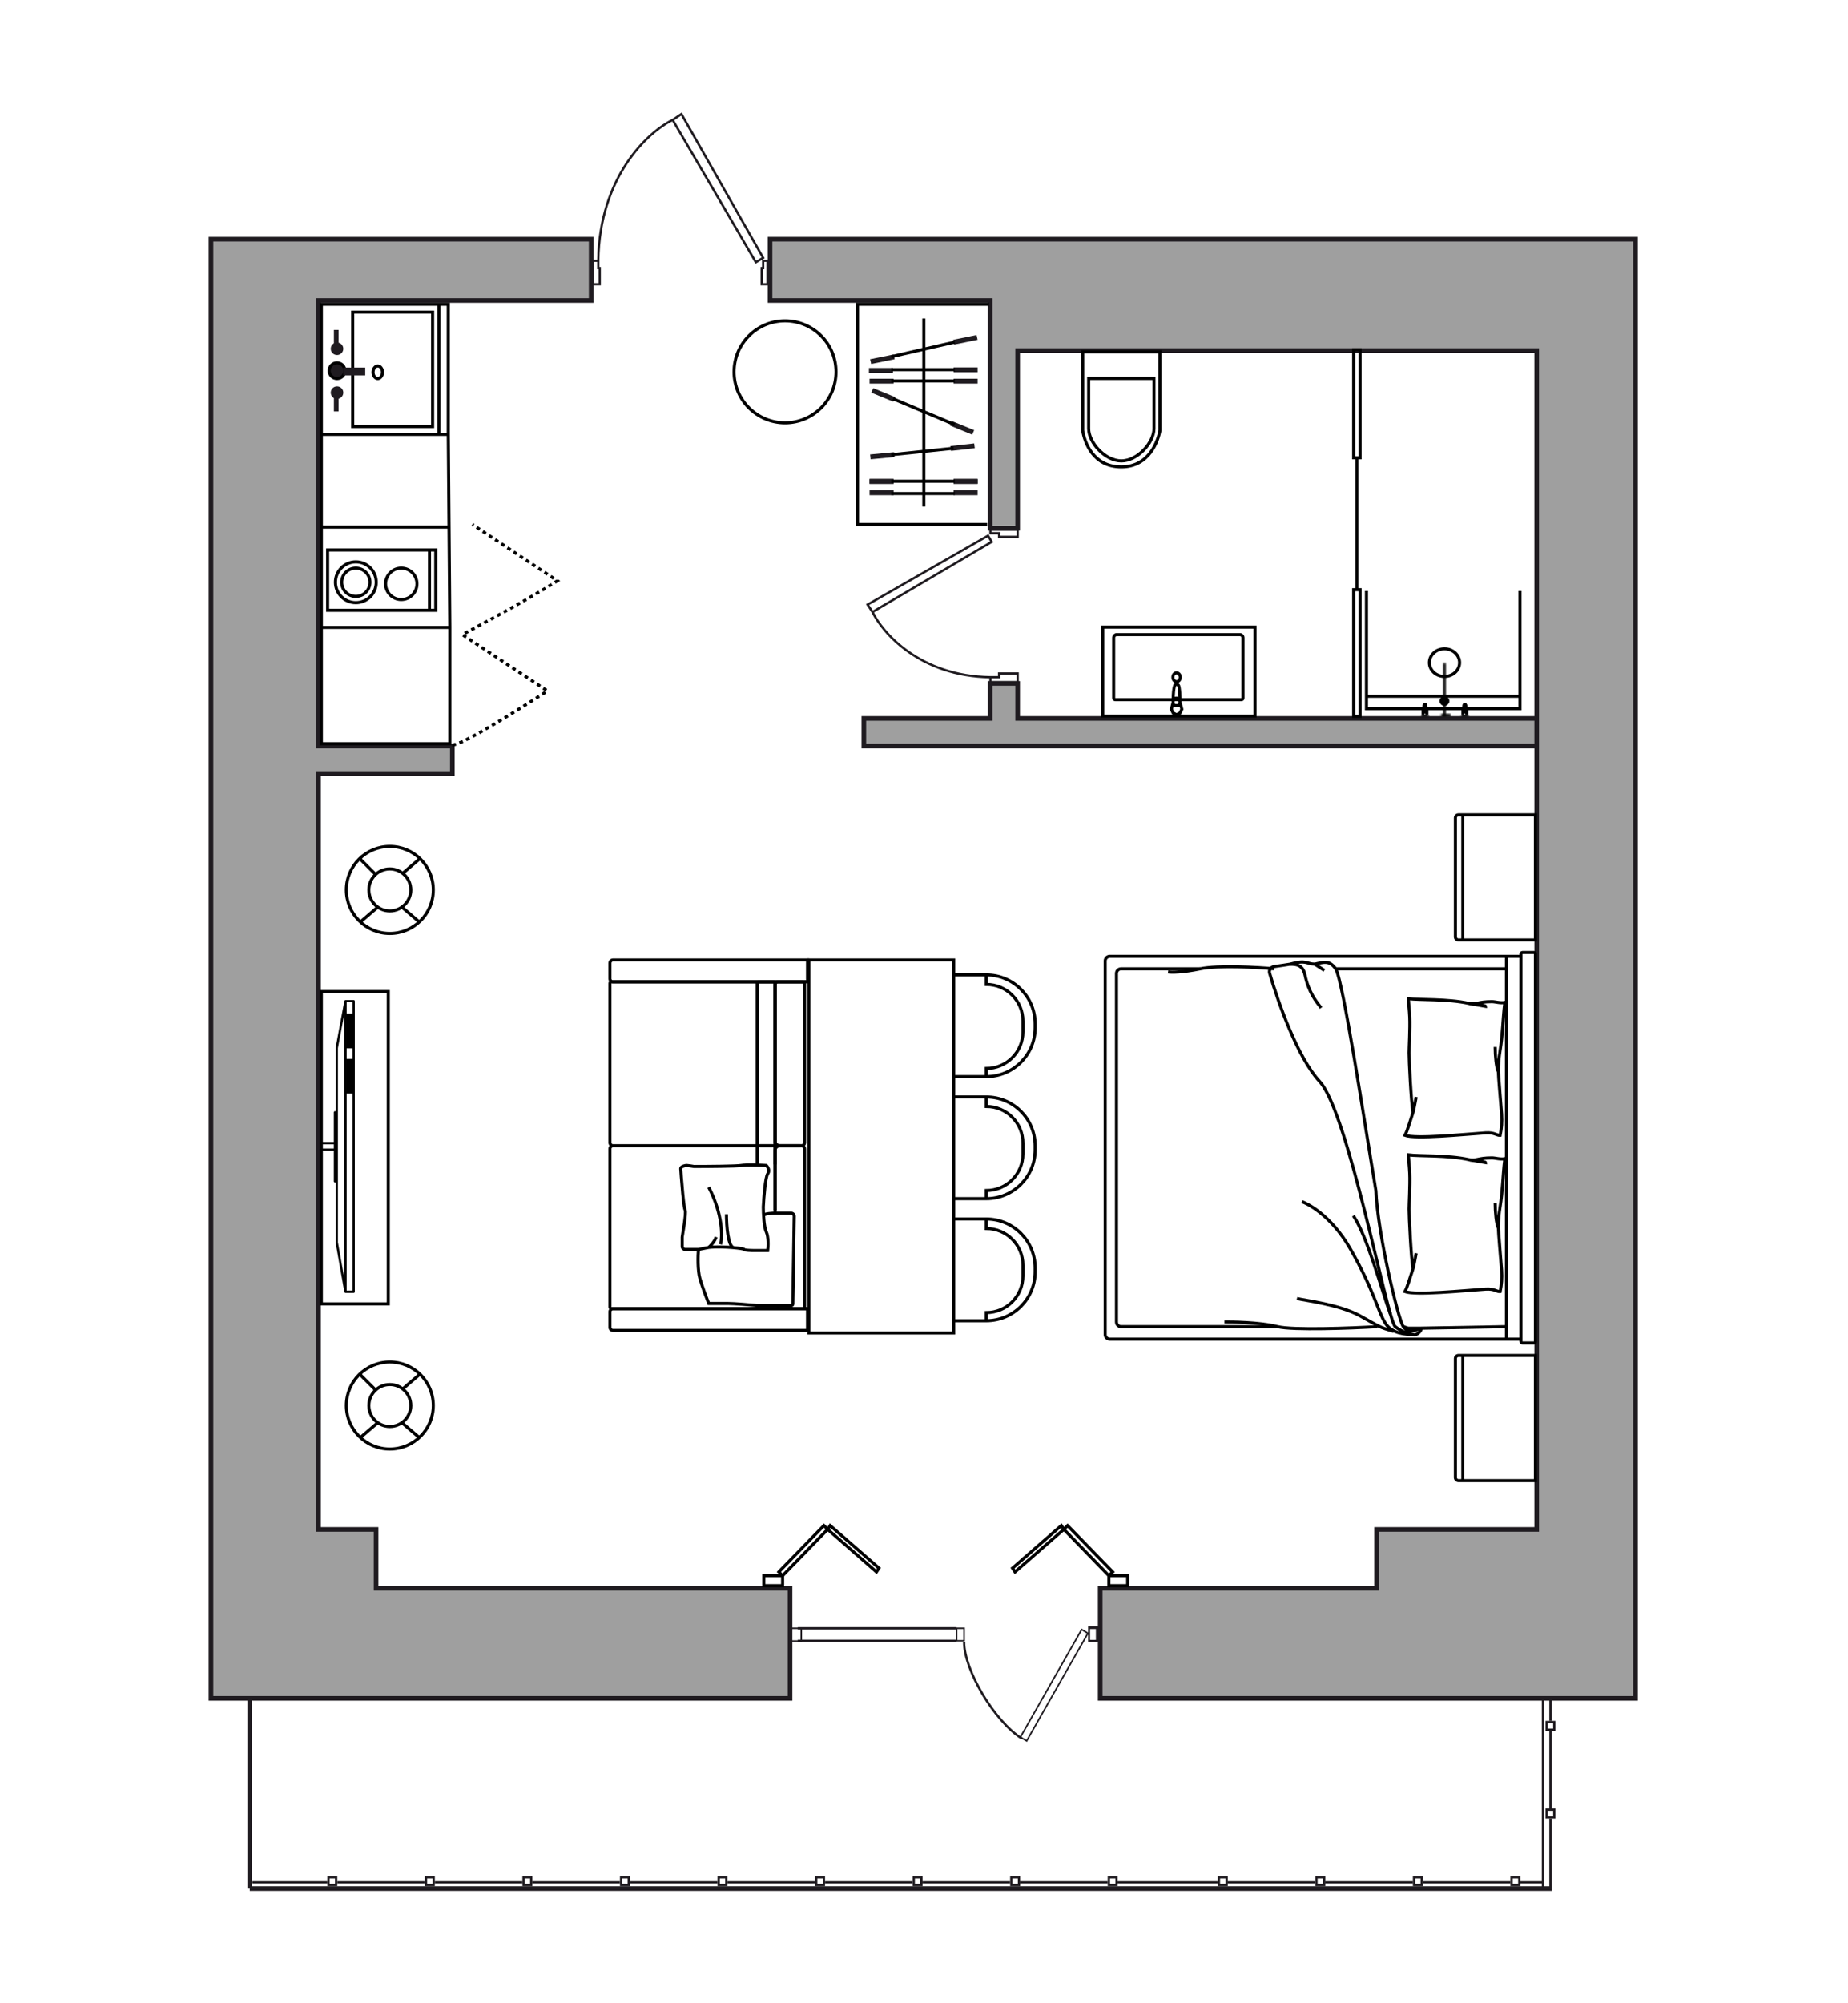 <?xml version="1.0" encoding="UTF-8"?>
<svg xmlns="http://www.w3.org/2000/svg" width="1200" height="1300" viewBox="0 0 1200 1300" fill="none">
  <g id="2-7">
    <g id="wall">
      <g id="Vector 1">
        <path d="M513.01 1102.14H228.769H162.176H137V1030.67V484.119V466.252V227.49V155.212H206.842H383.883V195.005H206.842V484.119H293.738V501.985H206.842V992.503H244.199V1030.67H513.01V1102.14Z" fill="#9F9F9F"></path>
        <path d="M500.016 155.212H1022.21H1062V237.235V255.102V495.488V513.355V1030.67V1102.14H969.419H714.414V1030.67H893.892V992.503H997.843V484.119H560.924V466.252H642.948V443.513H660.815V466.252H997.843V227.49H660.815V342.81H642.948V195.005H500.016V155.212Z" fill="#9F9F9F"></path>
        <path d="M997.843 466.252H660.815V443.513H642.948V466.252H560.925V484.119H997.843M162.176 1225.58V1120.82V1102.14M162.176 1102.14H228.769H513.01V1030.67H244.199V992.503H206.842V501.985H293.738V484.119H206.842V195.005H383.883V155.212H206.842H137V227.49V466.252V484.119V1030.67V1102.14H162.176ZM500.016 155.212H1022.21H1062V237.235V255.102V495.488V513.355V1030.67V1102.14H969.419H714.414V1030.67H893.892V992.503H997.843V227.49H660.815V342.81H642.948V195.005H500.016V155.212Z" stroke="#1F1B20" stroke-width="3"></path>
      </g>
      <path id="Vector 335" d="M643.172 439.506H648.787V437.083H660.815V442.701H643.172V440.278V439.506ZM643.172 439.506C597.201 438.867 572.938 410.464 566.553 397.154M566.553 397.154L563.361 392.363L641.576 347.642L643.971 351.635L566.553 397.154ZM660.815 343.622V348.441H648.787V346.018H643.172V343.622H660.815Z" stroke="#1F1B20" stroke-width="1.5"></path>
      <path id="Vector 213" d="M388.485 169.214V173.974H389.433V184.448H384.695V169.214H385.643H388.485ZM388.485 169.214C389.243 114.371 421.015 85.426 436.806 77.808M436.806 77.808L442.491 74L495.549 167.309L490.812 170.166L436.806 77.808ZM498.392 184.448H494.602V173.974H495.549V169.214H498.392V184.448Z" stroke="#1F1B20" stroke-width="1.5"></path>
      <g id="Group 544">
        <g id="Group 533">
          <g id="Group 528">
            <path id="Vector 230" d="M491.821 637.131H397.064C396.512 637.131 396.064 637.578 396.064 638.131V741.52C396.064 742.625 396.96 743.52 398.064 743.52H491.821V637.131ZM491.821 637.131H503.312M503.312 637.131H522.463V741.52C522.463 742.625 521.568 743.52 520.463 743.52H503.312V637.131Z" stroke="black" stroke-width="2"></path>
            <g id="Vector 227">
              <path d="M524.379 849.236V863.377H398.065C396.96 863.377 396.065 862.481 396.065 861.377V851.236C396.065 850.132 396.96 849.236 398.065 849.236H524.379Z" stroke="black" stroke-width="2"></path>
              <path d="M524.379 622.99V637.131H398.065C396.96 637.131 396.065 636.235 396.065 635.131V624.99C396.065 623.886 396.96 622.99 398.065 622.99H524.379Z" stroke="black" stroke-width="2"></path>
            </g>
            <path id="Vector 228" d="M524.379 849.236H522.464M491.822 849.236V847.216M491.822 849.236H505.228M491.822 849.236H397.065C396.512 849.236 396.065 848.789 396.065 848.236V745.52C396.065 744.416 396.96 743.52 398.065 743.52H491.822M505.228 849.236V847.216M505.228 849.236H522.464M522.464 849.236V745.52C522.464 744.416 521.568 743.52 520.464 743.52H503.312M491.822 743.52V755.641M491.822 743.52H503.312M503.312 743.52V787.288" stroke="black" stroke-width="2"></path>
            <path id="Vector 231" d="M503.312 785.268V746.52C503.312 744.863 504.655 743.52 506.312 743.52H520.548" stroke="black" stroke-width="2"></path>
            <path id="Vector 232" d="M519.591 743.52H506.313C504.656 743.52 503.313 742.177 503.313 740.52V639.131C503.313 638.026 504.208 637.131 505.313 637.131H521.506" stroke="black" stroke-width="2"></path>
            <path id="Vector 229" d="M495.815 788.635C496.581 787.558 501.717 787.288 503.313 787.288H513.729C514.846 787.288 515.747 788.203 515.729 789.32L514.819 846.232C514.811 846.778 514.366 847.216 513.82 847.216H491.822C487.034 846.768 476.501 845.87 472.671 845.87C468.84 845.87 462.776 845.87 460.222 845.87C458.945 842.727 456.009 835.096 454.477 829.709C452.945 824.323 453.2 814.896 453.519 810.855M453.519 810.855H444.986C443.881 810.855 442.986 809.961 442.986 808.856C442.986 806.318 442.986 803.192 442.986 802.775C442.986 802.102 445.859 787.288 444.901 785.268C444.135 783.652 443.305 774.719 442.986 770.454C442.667 766.863 442.028 759.411 442.028 758.334C442.028 756.987 444.901 756.314 445.859 756.314C446.625 756.314 449.37 756.763 450.647 756.987C459.584 756.987 478.225 756.853 481.289 756.314C484.353 755.775 493.418 756.09 497.567 756.314C498.525 757.212 500.057 759.546 498.525 761.701C496.993 763.856 495.971 776.964 495.652 783.248C495.652 787.288 496.035 796.176 497.567 799.409C499.1 802.641 498.844 808.835 498.525 811.529H489.907C487.673 811.529 483.204 811.394 483.204 810.855C483.204 810.42 479.456 809.956 476.501 809.675M453.519 810.855L460.222 809.509M460.222 809.509C464.819 808.97 471.713 809.284 474.586 809.509C475.138 809.552 475.797 809.608 476.501 809.675M460.222 809.509C461.499 808.387 464.244 805.469 465.01 802.775M467.883 807.489C469.16 802.551 469.415 788.231 460.222 770.454M471.713 787.962C471.713 795.004 472.671 809.207 476.501 809.675" stroke="black" stroke-width="2"></path>
            <path id="Vector 233" d="M503.312 755.64V744.52C503.312 743.968 502.864 743.52 502.312 743.52H492.821C492.269 743.52 491.821 743.968 491.821 744.52V755.64" stroke="black" stroke-width="2"></path>
            <path id="Vector 234" d="M492.821 743.52H502.312C502.864 743.52 503.312 743.072 503.312 742.52V638.131C503.312 637.578 502.864 637.131 502.312 637.131H492.821C492.269 637.131 491.821 637.578 491.821 638.131V742.52C491.821 743.072 492.269 743.52 492.821 743.52Z" stroke="black" stroke-width="2"></path>
          </g>
          <g id="Group 520">
            <g id="Group 351">
              <path id="Vector 225" d="M207.654 197.442H208.671M291.096 197.442V281.902M291.096 197.442H284.991M291.096 197.442H292.114H208.671M207.654 281.902H284.991M291.096 281.902H284.991M291.096 281.902L292.114 407.163M284.991 281.902V197.442M284.991 197.442H208.671M278.885 396.087H282.956V356.91H278.885M278.885 396.087V356.91M278.885 396.087H212.742V356.91H278.885M292.114 407.163V482.622H240.217H208.671V380.745M292.114 407.163H282.956H218.847H208.671V380.745M208.671 380.745L208.671 197.442M292.114 342.077H282.956H218.847H208.671M229.023 276.814L229.023 202.53H280.92V276.814H229.023Z" stroke="black" stroke-width="2"></path>
              <circle id="Ellipse 34" cx="231.058" cy="377.868" r="9.176" transform="rotate(-90 231.058 377.868)" stroke="black" stroke-width="2"></circle>
              <circle id="Ellipse 36" cx="260.568" cy="378.886" r="10.194" transform="rotate(-90 260.568 378.886)" stroke="black" stroke-width="2"></circle>
              <circle id="Ellipse 35" cx="231.058" cy="377.868" r="13.246" transform="rotate(-90 231.058 377.868)" stroke="black" stroke-width="2"></circle>
            </g>
            <g id="Group 352">
              <g id="Group 353">
                <path id="Ellipse 39" d="M245.305 237.482C246.804 237.482 248.375 239.092 248.375 241.57C248.375 244.047 246.804 245.658 245.305 245.658C243.806 245.658 242.234 244.047 242.234 241.57C242.234 239.092 243.806 237.482 245.305 237.482Z" stroke="black" stroke-width="2"></path>
                <circle id="Ellipse 40" cx="218.847" cy="254.799" r="4.07" transform="rotate(-90 218.847 254.799)" fill="#1F1B20"></circle>
                <circle id="Ellipse 42" cx="218.847" cy="226.306" r="4.07" transform="rotate(-90 218.847 226.306)" fill="#1F1B20"></circle>
                <circle id="Ellipse 41" cx="218.848" cy="240.552" r="5.106" transform="rotate(-90 218.848 240.552)" fill="#1F1B20" stroke="black" stroke-width="2"></circle>
                <rect id="Rectangle 263" x="216.812" y="267.01" width="12.211" height="3.053" transform="rotate(-90 216.812 267.01)" fill="#1F1B20"></rect>
                <rect id="Rectangle 264" x="216.812" y="226.306" width="12.211" height="3.053" transform="rotate(-90 216.812 226.306)" fill="#1F1B20"></rect>
                <path id="Rectangle 265" d="M222.918 243.605V238.517H237.164V243.605H222.918Z" fill="#1F1B20"></path>
              </g>
            </g>
          </g>
          <g id="Group 527">
            <path id="Vector 249" d="M642.115 197.442H598.628H556.864V340.374H579.695H641.002" stroke="black" stroke-width="2"></path>
            <g id="Group 376">
              <path id="Rectangle 266" d="M564.654 314.024V310.874H580.246V314.024H564.654Z" fill="#1F1B20"></path>
              <path id="Rectangle 278" d="M564.654 314.024V310.874H580.246V314.024H564.654Z" fill="#1F1B20"></path>
              <path id="Rectangle 280" d="M564.654 321.375V318.225H580.246V321.375H564.654Z" fill="#1F1B20"></path>
              <rect id="Rectangle 270" x="564.238" y="241.966" width="3.15" height="15.592" transform="rotate(-90 564.238 241.966)" fill="#1F1B20"></rect>
              <path id="Rectangle 286" d="M564.661 248.92V245.77H580.253V248.92H564.661Z" fill="#1F1B20"></path>
              <path id="Rectangle 267" d="M619.227 314.024V310.874H634.819V314.024H619.227Z" fill="#1F1B20"></path>
              <path id="Rectangle 279" d="M619.227 314.024V310.874H634.819V314.024H619.227Z" fill="#1F1B20"></path>
              <path id="Rectangle 281" d="M619.227 321.375V318.225H634.819V321.375H619.227Z" fill="#1F1B20"></path>
              <path id="Rectangle 271" d="M619.233 248.92V245.77H634.825V248.92H619.233Z" fill="#1F1B20"></path>
              <path id="Rectangle 287" d="M619.233 241.57V238.42H634.825V241.57H619.233Z" fill="#1F1B20"></path>
              <path id="Rectangle 268" d="M618.288 273.331L616.959 276.222L631.263 282.071L632.593 279.181L618.288 273.331Z" fill="#1F1B20"></path>
              <path id="Rectangle 276" d="M634.116 217.419L634.82 220.498L619.579 223.596L618.874 220.517L634.116 217.419Z" fill="#1F1B20"></path>
              <path id="Rectangle 282" d="M632.591 287.773L632.984 290.901L617.5 292.629L617.107 289.501L632.591 287.773Z" fill="#1F1B20"></path>
              <path id="Rectangle 277" d="M580.25 230.02L580.954 233.099L565.712 236.197L565.008 233.118L580.25 230.02Z" fill="#1F1B20"></path>
              <path id="Rectangle 283" d="M580.529 293.476L580.864 296.61L565.35 298.085L565.015 294.95L580.529 293.476Z" fill="#1F1B20"></path>
              <path id="Rectangle 269" d="M567.058 251.906L565.729 254.797L580.033 260.646L581.363 257.756L567.058 251.906Z" fill="#1F1B20"></path>
              <path id="Vector 236" d="M619.925 320.324H578.717M599.878 328.725V206.672M619.925 275.568L579.831 258.767M619.925 247.216H578.717M619.925 239.866H578.717M619.925 222.015L578.717 231.465M619.925 312.32H578.717M619.229 290.923L578.717 295.123" stroke="black" stroke-width="2"></path>
            </g>
          </g>
          <circle id="Ellipse 49" cx="509.761" cy="241.296" r="33.109" stroke="black" stroke-width="2"></circle>
          <g id="Group 521">
            <path id="Vector" d="M207.654 741.785C207.654 741.376 207.973 741.053 208.377 741.053H216.768V721.853C216.768 721.445 217.084 721.122 217.491 721.122H217.925V680.088C217.925 680.06 217.952 680.06 217.952 680.03C217.952 680.002 217.925 679.972 217.925 679.972L223.594 649.591C223.624 649.503 223.682 649.475 223.712 649.417C223.769 649.329 223.796 649.24 223.854 649.182C223.941 649.124 224.028 649.094 224.116 649.064C224.173 649.036 224.23 648.978 224.318 648.978H229.67C230.074 648.978 230.393 649.298 230.393 649.71V838.281C230.393 838.69 230.074 839.013 229.67 839.013H224.318C224.23 839.013 224.173 838.955 224.116 838.925C224.028 838.894 223.941 838.894 223.854 838.809C223.769 838.748 223.739 838.662 223.712 838.574C223.682 838.516 223.594 838.455 223.594 838.397L217.925 806.41C217.925 806.379 217.952 806.349 217.952 806.349C217.952 806.321 217.925 806.321 217.925 806.291V767.366H217.491C217.084 767.366 216.768 767.043 216.768 766.635V746.761H208.377C207.973 746.761 207.654 746.438 207.654 746.029C207.654 745.618 207.973 745.298 208.377 745.298H216.768V742.633H208.377C207.973 742.517 207.654 742.194 207.654 741.785ZM219.429 806.175L223.624 829.851V657.671L219.429 680.148V721.853V741.815V745.971V766.604V806.175ZM225.098 650.411V837.492H228.977V650.411H225.098Z" fill="black"></path>
            <path id="Rectangle 255" d="M229.446 657.794V680.324H224.708V657.794H229.446Z" fill="black"></path>
            <path id="Rectangle 256" d="M229.446 687.181V709.711H224.708V687.181H229.446Z" fill="black"></path>
          </g>
          <rect id="Rectangle 291" x="208.654" y="643.481" width="43.478" height="202.653" stroke="black" stroke-width="2"></rect>
          <g id="Group 531">
            <path id="Vector 73" d="M753.231 228.302H703.044V279.319C703.044 279.373 703.048 279.423 703.057 279.476C704.296 287.026 709.732 303.017 728.137 303.017C746.519 303.017 751.964 285.865 753.213 279.489C753.225 279.427 753.231 279.367 753.231 279.304V228.302Z" stroke="black" stroke-width="2"></path>
            <path id="Ellipse 21" d="M706.93 278.174C706.93 282.61 709.521 287.864 713.568 292.043C717.608 296.216 722.917 299.131 728.137 299.131C733.357 299.131 738.666 296.216 742.706 292.043C746.753 287.864 749.344 282.61 749.344 278.174V245.579H706.93V278.174Z" stroke="black" stroke-width="2"></path>
          </g>
          <g id="Group 522">
            <path id="Vector 341" d="M245.011 588.882L233.641 598.627M261.253 588.882L272.623 598.627M261.253 566.954L272.623 557.209M243.387 566.954L233.641 557.209" stroke="black" stroke-width="2"></path>
            <circle id="Ellipse 49_2" cx="253.132" cy="577.512" r="28.236" stroke="black" stroke-width="2"></circle>
            <path id="Ellipse 50" d="M266.75 577.512C266.75 585.033 260.653 591.13 253.132 591.13C245.611 591.13 239.514 585.033 239.514 577.512C239.514 569.991 245.611 563.894 253.132 563.894C260.653 563.894 266.75 569.991 266.75 577.512Z" stroke="black" stroke-width="2"></path>
          </g>
          <g id="Group 523">
            <path id="Vector 341_2" d="M245.011 923.473L233.641 933.219M261.253 923.473L272.623 933.219M261.253 901.546L272.623 891.801M243.387 901.546L233.641 891.801" stroke="black" stroke-width="2"></path>
            <circle id="Ellipse 49_3" cx="253.132" cy="912.104" r="28.236" stroke="black" stroke-width="2"></circle>
            <path id="Ellipse 50_2" d="M266.75 912.104C266.75 919.625 260.653 925.722 253.132 925.722C245.611 925.722 239.514 919.625 239.514 912.104C239.514 904.582 245.611 898.485 253.132 898.485C260.653 898.485 266.75 904.582 266.75 912.104Z" stroke="black" stroke-width="2"></path>
          </g>
          <g id="Group 530">
            <g id="Group 127">
              <g id="Group 122">
                <g id="Group 70">
                  <path id="Vector 72" d="M723.16 413.84V453.07C723.16 453.623 723.608 454.07 724.16 454.07H806.137C806.69 454.07 807.137 453.623 807.137 453.07V413.84C807.137 412.736 806.242 411.84 805.137 411.84H725.16C724.056 411.84 723.16 412.736 723.16 413.84Z" stroke="black" stroke-width="2"></path>
                  <path id="Ellipse 20" d="M766.418 439.519C766.418 441.222 765.227 442.381 764.014 442.381C762.801 442.381 761.609 441.222 761.609 439.519C761.609 437.816 762.801 436.656 764.014 436.656C765.227 436.656 766.418 437.816 766.418 439.519Z" stroke="black" stroke-width="2"></path>
                </g>
                <path id="Vector 89" d="M761.744 455.942C761.744 456.709 762.248 457.541 762.5 457.861H765.527L766.283 455.942M761.744 455.942C761.744 454.982 761.744 453.062 764.013 453.062C765.829 453.062 766.283 454.982 766.283 455.942M761.744 455.942L760.609 460.26L761.744 462.66L764.013 463.859L766.283 462.66L767.418 460.26L766.283 455.942M761.744 455.942C761.744 455.366 761.744 447.064 762.879 444.665C763.257 444.265 764.24 443.705 765.148 444.665C766.056 445.624 766.283 453.382 766.283 455.942" stroke="black" stroke-width="2"></path>
              </g>
              <path id="Vector 90" d="M716.038 464.727H814.924V406.968H716.038V464.727Z" stroke="black" stroke-width="2"></path>
            </g>
          </g>
          <g id="Group 524">
            <g id="Group 67">
              <path id="Vector 65" d="M987.614 620.605H720.662C719.006 620.605 717.662 621.948 717.662 623.605V866.033C717.662 867.69 719.006 869.033 720.662 869.033H987.614M987.614 620.605V869.033M987.614 620.605V619.118C987.614 618.565 988.061 618.118 988.614 618.118H996.03C996.583 618.118 997.03 618.565 997.03 619.118V870.498C997.03 871.05 996.583 871.498 996.03 871.498H988.614C988.061 871.498 987.614 871.05 987.614 870.498V869.033" stroke="black" stroke-width="2"></path>
              <path id="Vector 67" d="M978.197 620.605V869.033" stroke="black" stroke-width="2"></path>
              <path id="Vector 68" d="M978.197 860.918L921.695 861.932H914.844C914.531 861.932 914.219 861.883 913.921 861.787L911.232 860.918M978.197 628.714H867.287M828.573 860.918H727.987C726.33 860.918 724.987 859.575 724.987 857.918V631.714C724.987 630.057 726.33 628.714 727.987 628.714H779.396" stroke="black" stroke-width="2"></path>
              <path id="Vector 63" d="M972.965 797.037C972.965 791.64 973.344 787.534 974.125 782.842C975.755 773.04 975.735 763.924 977.15 751.945C974.228 752.526 970.872 751.408 968.779 751.408C959.346 751.408 958.935 753.545 953.704 752.531M972.965 797.037C972.965 799.771 974.333 815.289 975.057 824.415M972.965 797.037C971.57 794.334 970.872 786.492 970.872 780.814M972.965 797.037L974.011 811.233L975.057 824.415M919.603 813.261C919.112 815.347 918.231 821.244 917.51 823.401M917.51 823.401C915.041 830.792 914.03 834.853 912.279 838.161C919.378 840.677 949.363 837.637 964.594 836.583C970.547 836.171 971.975 838.396 974.125 838.161C975.057 833.541 975.363 829.499 975.057 824.415M917.51 823.401C916.266 815.918 914.993 789.76 914.993 784.63C914.993 781.398 915.724 768.808 915.417 761.548C915.236 757.286 914.566 751.544 914.566 749.489C921.368 750.407 940.102 749.489 953.704 752.531M953.704 752.531C955.796 753.432 964.594 753.436 964.594 754.45L953.704 752.531Z" stroke="black" stroke-width="2"></path>
              <path id="Vector 69" d="M972.965 695.639C972.965 690.242 973.344 686.136 974.125 681.443C975.755 671.641 975.735 662.526 977.15 650.546C974.228 651.127 970.872 650.009 968.779 650.009C959.346 650.009 958.935 652.146 953.704 651.132M972.965 695.639C972.965 698.372 974.333 713.891 975.057 723.016M972.965 695.639C971.57 692.935 970.872 685.093 970.872 679.415M972.965 695.639L974.011 709.835L975.057 723.016M919.603 711.863C919.112 713.949 918.231 719.846 917.51 722.003M917.51 722.003C915.041 729.394 914.03 733.454 912.279 736.763C919.378 739.278 949.363 736.239 964.594 735.185C970.547 734.772 971.975 736.997 974.125 736.763C975.057 732.143 975.363 728.1 975.057 723.016M917.51 722.003C916.266 714.519 914.993 688.361 914.993 683.232C914.993 679.999 915.724 667.41 915.417 660.149C915.236 655.887 914.566 650.145 914.566 648.09C921.368 649.008 940.102 648.09 953.704 651.132M953.704 651.132C955.796 652.034 964.594 652.037 964.594 653.051L953.704 651.132Z" stroke="black" stroke-width="2"></path>
              <g id="Group 66">
                <path id="Vector 71" d="M853.684 625.675C858.916 624.661 863.101 622.633 867.286 628.717C872.067 635.666 886.12 729.102 893.444 772.704C894.491 800.081 907.883 856.054 911.232 860.921C913.914 864.82 918.789 863.774 921.878 862.161C922.326 861.927 922.973 862.5 922.741 862.949V862.949C922.044 864.301 920.021 866.802 917.51 865.991C914.371 864.977 911.232 864.977 906 860.921C900.769 856.865 875.657 722.004 856.823 701.724C842.739 686.559 829.996 650.721 824.405 631.478C823.853 629.578 825.282 627.551 827.243 627.288C830.632 626.835 835.277 626.113 837.989 625.675C848.452 622.633 848.452 625.675 853.684 625.675ZM853.684 625.675L859.962 629.731" stroke="black" stroke-width="2"></path>
                <path id="Vector 72_2" d="M917.51 865.994C912.627 865.994 903.908 865.385 899.723 858.896C894.491 850.784 892.399 837.602 876.704 810.224C864.148 788.322 848.453 780.818 845.314 779.804" stroke="black" stroke-width="2"></path>
                <path id="Vector 73_2" d="M902.862 852.811C897.282 837.601 888.005 802.72 878.797 788.93" stroke="black" stroke-width="2"></path>
                <path id="Vector 74" d="M904.954 863.967C894.491 860.925 896.374 861.128 882.981 853.828C869.588 846.527 847.755 844.026 842.175 842.674" stroke="black" stroke-width="2"></path>
                <path id="Vector 75" d="M894.491 860.922C877.053 861.936 839.664 863.356 829.619 860.922C817.063 857.88 799.276 857.88 795.091 857.88" stroke="black" stroke-width="2"></path>
                <path id="Vector 76" d="M837.99 625.674C840.082 626.012 845.804 625.006 847.406 632.772C849.708 643.926 854.731 650.01 857.87 654.065" stroke="black" stroke-width="2"></path>
                <path id="Vector 77" d="M827.525 628.715C816.365 627.701 791.113 626.281 779.395 628.715C767.676 631.148 760.561 631.081 758.468 630.743" stroke="black" stroke-width="2"></path>
              </g>
            </g>
          </g>
          <path id="Vector 254" d="M525.285 777.877V711.874M525.285 857.081V791.078M640.455 632.671H619.302V698.674H640.455M640.455 632.671V638.831C653.597 638.831 664.251 649.469 664.251 662.592V669.632C664.251 682.755 653.597 693.393 640.455 693.393V698.674M640.455 632.671C657.978 632.671 672.184 646.855 672.184 664.352V666.992C672.184 684.489 657.978 698.674 640.455 698.674M640.455 711.874H619.302V777.877H640.455M640.455 711.874V718.034C653.597 718.034 664.251 728.673 664.251 741.796V748.836C664.251 761.959 653.597 772.597 640.455 772.597V777.877M640.455 711.874C657.978 711.874 672.184 726.058 672.184 743.556V746.196C672.184 763.693 657.978 777.877 640.455 777.877M640.455 791.078H619.302V857.081H640.455M640.455 791.078V797.238C653.597 797.238 664.251 807.876 664.251 820.999V828.039C664.251 841.162 653.597 851.8 640.455 851.8V857.081M640.455 791.078C657.978 791.078 672.184 805.262 672.184 822.759V825.399C672.184 842.896 657.978 857.081 640.455 857.081M525.285 622.99H619.302V865.001H525.285V698.674V632.671V622.99Z" stroke="black" stroke-width="2"></path>
          <path id="Vector 349" d="M949.867 960.831H997.03V879.619H949.867M949.867 960.831H947.055C945.95 960.831 945.055 959.935 945.055 958.831V881.619C945.055 880.514 945.95 879.619 947.055 879.619H949.867M949.867 960.831V879.619" stroke="black" stroke-width="2"></path>
          <path id="Vector 350" d="M949.867 609.996H997.03V528.785H949.867M949.867 609.996H947.055C945.95 609.996 945.055 609.101 945.055 607.996V530.785C945.055 529.68 945.95 528.785 947.055 528.785H949.867M949.867 609.996V528.785" stroke="black" stroke-width="2"></path>
        </g>
        <path id="Vector 356" d="M293.738 483.306C298.286 484.606 336.78 460.567 355.459 448.385L300.235 411.84C300.235 411.84 343.277 389.101 361.956 376.919L306.732 340.374" stroke="black" stroke-width="2" stroke-dasharray="2.4 2.4"></path>
      </g>
      <g id="Group 548">
        <path id="Vector 360" d="M1007.59 1225.58H162.176" stroke="#1F1B20" stroke-width="3"></path>
        <g id="Group 546">
          <path id="Vector 27" d="M980.789 1221.52H923.94M917.444 1221.52H860.595M854.098 1221.52H797.25M790.753 1221.52H738.778H725.784M719.287 1221.52H662.439M655.942 1221.52H599.094M592.597 1221.52H535.749M529.252 1221.52H472.404M465.907 1221.52H409.059M402.562 1221.52H345.714M339.217 1221.52H282.369M275.872 1221.52H219.024M212.527 1221.52H163.8M987 1221.52H1002" stroke="#1F1B20" stroke-width="1.5"></path>
          <path id="Vector 28" d="M1006.78 1224.77V1180.1M1001.9 1224.77V1102.95M1006.78 1122.44V1173.61M1006.78 1116.76V1102.95" stroke="#1F1B20" stroke-width="1.5"></path>
          <rect id="Rectangle 60" x="-0.75" y="0.75" width="4.997" height="4.997" transform="matrix(-1 0 0 1 985.785 1217.46)" stroke="#1F1B20" stroke-width="1.5"></rect>
          <rect id="Rectangle 88" x="-0.75" y="0.75" width="4.997" height="4.997" transform="matrix(-1 0 0 1 1008.52 1173.6)" stroke="#1F1B20" stroke-width="1.5"></rect>
          <rect id="Rectangle 89" x="-0.75" y="0.75" width="4.997" height="4.997" transform="matrix(-1 0 0 1 1008.52 1116.76)" stroke="#1F1B20" stroke-width="1.5"></rect>
          <rect id="Rectangle 61" x="-0.75" y="0.75" width="4.997" height="4.997" transform="matrix(-1 0 0 1 922.44 1217.46)" stroke="#1F1B20" stroke-width="1.5"></rect>
          <rect id="Rectangle 62" x="-0.75" y="0.75" width="4.997" height="4.997" transform="matrix(-1 0 0 1 859.095 1217.46)" stroke="#1F1B20" stroke-width="1.5"></rect>
          <rect id="Rectangle 63" x="-0.75" y="0.75" width="4.997" height="4.997" transform="matrix(-1 0 0 1 795.75 1217.46)" stroke="#1F1B20" stroke-width="1.5"></rect>
          <rect id="Rectangle 64" x="-0.75" y="0.75" width="4.997" height="4.997" transform="matrix(-1 0 0 1 724.284 1217.46)" stroke="#1F1B20" stroke-width="1.5"></rect>
          <rect id="Rectangle 65" x="-0.75" y="0.75" width="4.997" height="4.997" transform="matrix(-1 0 0 1 660.939 1217.46)" stroke="#1F1B20" stroke-width="1.5"></rect>
          <rect id="Rectangle 66" x="-0.75" y="0.75" width="4.997" height="4.997" transform="matrix(-1 0 0 1 597.594 1217.46)" stroke="#1F1B20" stroke-width="1.5"></rect>
          <rect id="Rectangle 67" x="-0.75" y="0.75" width="4.997" height="4.997" transform="matrix(-1 0 0 1 534.249 1217.46)" stroke="#1F1B20" stroke-width="1.5"></rect>
          <rect id="Rectangle 68" x="-0.75" y="0.75" width="4.997" height="4.997" transform="matrix(-1 0 0 1 470.904 1217.46)" stroke="#1F1B20" stroke-width="1.5"></rect>
          <rect id="Rectangle 69" x="-0.75" y="0.75" width="4.997" height="4.997" transform="matrix(-1 0 0 1 407.559 1217.46)" stroke="#1F1B20" stroke-width="1.5"></rect>
          <rect id="Rectangle 70" x="-0.75" y="0.75" width="4.997" height="4.997" transform="matrix(-1 0 0 1 344.214 1217.46)" stroke="#1F1B20" stroke-width="1.5"></rect>
          <rect id="Rectangle 71" x="-0.75" y="0.75" width="4.997" height="4.997" transform="matrix(-1 0 0 1 280.869 1217.46)" stroke="#1F1B20" stroke-width="1.5"></rect>
          <rect id="Rectangle 72" x="-0.75" y="0.75" width="4.997" height="4.997" transform="matrix(-1 0 0 1 217.523 1217.46)" stroke="#1F1B20" stroke-width="1.5"></rect>
        </g>
      </g>
      <g id="Group 549">
        <g id="Group 244">
          <path id="Union" fill-rule="evenodd" clip-rule="evenodd" d="M712.633 1065.28V1064.78V1056.66V1056.16H712.133H707.261H706.761V1056.66V1059.51L706.706 1059.48L702.645 1057.04L702.207 1056.78L701.954 1057.22L662.16 1127.07L661.918 1127.49L662.337 1127.74L666.398 1130.18L666.836 1130.44L667.089 1130L706.761 1060.37V1064.78V1065.28H707.261H712.133H712.633ZM711.633 1064.28H707.761V1059.91V1057.16H711.633V1064.28ZM705.772 1060.09L666.474 1129.06L663.271 1127.14L702.569 1058.16L705.772 1060.09ZM626.549 1064.78V1065.28H626.049H621.176H620.676V1064.78V1059.91V1056.66V1056.16H621.176H626.049H626.549V1056.66V1064.78ZM621.676 1064.28H625.549V1057.16H621.676V1059.91V1064.28Z" fill="#1F1B20"></path>
          <path id="Vector 23" d="M663.406 1128.13C645.54 1116.76 626.049 1083.78 626.049 1065.59" stroke="#1F1B20" stroke-width="1.5"></path>
          <path id="Vector 138" d="M621.176 1064.78H518.038M621.176 1056.66H518.038" stroke="#1F1B20" stroke-width="1.5"></path>
        </g>
        <g id="Group 212">
          <g id="Group 18">
            <path id="Union_2" fill-rule="evenodd" clip-rule="evenodd" d="M714.102 1065.28V1064.78V1055.85V1055.35H713.602H707.105H706.605V1055.85V1064.78V1065.28H707.105H713.602H714.102ZM713.102 1064.28H707.605V1056.35H713.102V1064.28Z" fill="#1F1B20"></path>
          </g>
          <g id="Group 211">
            <g id="Group 21">
              <path id="Union_3" fill-rule="evenodd" clip-rule="evenodd" d="M511.698 1064.94V1065.44H512.198H520.319H520.819V1064.94V1060.06V1056.66V1056.16H520.319H512.198H511.698V1056.66V1064.94ZM519.819 1064.44H512.698V1057.16H519.819V1060.06V1064.44ZM706.606 1064.94V1065.44H707.106H712.79H713.29V1064.94V1056V1055.5H712.79H707.106H706.606V1056V1064.94ZM712.29 1064.44H707.606V1056.5H712.29V1064.44Z" fill="#1F1B20"></path>
            </g>
          </g>
        </g>
      </g>
    </g>
    <g id="Group 574">
      <path id="Vector 345" d="M508.188 1022.51H496V1029.01H508.188V1022.51ZM508.188 1022.51L505.75 1020.07L535 990.007L537.438 992.445M508.188 1022.51L537.438 992.445M537.438 992.445L539.062 990.007L570.75 1017.63L569.125 1020.07L537.438 992.445Z" stroke="black" stroke-width="2"></path>
      <path id="Vector 346" d="M720.062 1022.51H732.25V1029.01H720.062V1022.51ZM720.062 1022.51L722.5 1020.07L693.25 990.007L690.812 992.445M720.062 1022.51L690.812 992.445M690.812 992.445L689.188 990.007L657.5 1017.63L659.125 1020.07L690.812 992.445Z" stroke="black" stroke-width="2"></path>
    </g>
    <g id="Group 575">
      <path id="Vector 91" d="M887.308 383.508V451.861M987 383.508V451.861M887.308 451.861V459.939H987V451.861M887.308 451.861H987" stroke="black" stroke-width="2"></path>
      <g id="Group 125">
        <g id="Group 124">
          <circle id="Ellipse 24" cx="937.938" cy="454.964" r="2.08" stroke="black" stroke-width="2"></circle>
          <path id="Ellipse 25" d="M938.786 454.963C938.786 455.431 938.406 455.811 937.938 455.811C937.47 455.811 937.09 455.431 937.09 454.963C937.09 454.495 937.47 454.115 937.938 454.115C938.406 454.115 938.786 454.495 938.786 454.963Z" stroke="black" stroke-width="2"></path>
        </g>
        <path id="Vector 92" d="M934.858 454.967H936.09M939.786 454.967H941.018" stroke="black" stroke-width="2"></path>
      </g>
      <path id="Ellipse 26" d="M947.785 430.031C947.785 434.911 943.474 439 937.985 439C932.495 439 928.185 434.911 928.185 430.031C928.185 425.151 932.495 421.062 937.985 421.062C943.474 421.062 947.785 425.151 947.785 430.031Z" stroke="black" stroke-width="2"></path>
      <g id="Rectangle 138">
        <mask id="path-105-inside-1_6_7743" fill="white">
          <path d="M937.154 430.862C937.154 430.403 937.526 430.031 937.985 430.031V430.031C938.443 430.031 938.815 430.403 938.815 430.862V464.923H937.154V430.862Z"></path>
        </mask>
        <path d="M938.815 464.923V466.923H940.815V464.923H938.815ZM937.154 464.923H935.154V466.923H937.154V464.923ZM936.815 430.862V464.923H940.815V430.862H936.815ZM938.815 462.923H937.154V466.923H938.815V462.923ZM939.154 464.923V430.862H935.154V464.923H939.154ZM937.985 432.031C937.339 432.031 936.815 431.508 936.815 430.862H940.815C940.815 429.298 939.548 428.031 937.985 428.031V432.031ZM937.985 428.031C936.421 428.031 935.154 429.298 935.154 430.862H939.154C939.154 431.508 938.63 432.031 937.985 432.031V428.031Z" fill="black" mask="url(#path-105-inside-1_6_7743)"></path>
      </g>
      <path id="Vector 283" d="M881.077 297.108H883.154V227H879V296.277V297.108H881.077ZM881.077 297.108V382.677M881.077 382.677H883.154V464.923H879V382.677H881.077Z" stroke="black" stroke-width="2"></path>
      <g id="Rectangle 139">
        <mask id="path-108-inside-2_6_7743" fill="white">
          <path d="M935.492 464.093C935.492 463.634 935.864 463.262 936.323 463.262H941.308C941.766 463.262 942.138 463.634 942.138 464.093V464.093C942.138 464.552 941.766 464.924 941.308 464.924H936.323C935.864 464.924 935.492 464.552 935.492 464.093V464.093Z"></path>
        </mask>
        <path d="M936.323 465.262H941.308V461.262H936.323V465.262ZM941.308 462.924H936.323V466.924H941.308V462.924ZM936.323 462.924C936.969 462.924 937.492 463.447 937.492 464.093H933.492C933.492 465.656 934.76 466.924 936.323 466.924V462.924ZM940.138 464.093C940.138 463.447 940.662 462.924 941.308 462.924V466.924C942.871 466.924 944.138 465.656 944.138 464.093H940.138ZM941.308 465.262C940.662 465.262 940.138 464.738 940.138 464.093H944.138C944.138 462.529 942.871 461.262 941.308 461.262V465.262ZM936.323 461.262C934.76 461.262 933.492 462.529 933.492 464.093H937.492C937.492 464.738 936.969 465.262 936.323 465.262V461.262Z" fill="black" mask="url(#path-108-inside-2_6_7743)"></path>
      </g>
      <g id="Group 126">
        <g id="Rectangle 140">
          <mask id="path-110-inside-3_6_7743" fill="white">
            <path d="M948.719 464.518C948.719 464.178 948.995 463.902 949.335 463.902H953.031C953.372 463.902 953.647 464.178 953.647 464.518V464.518C953.647 464.858 953.372 465.134 953.031 465.134H949.335C948.995 465.134 948.719 464.858 948.719 464.518V464.518Z"></path>
          </mask>
          <path d="M949.335 465.902H953.031V461.902H949.335V465.902ZM953.031 463.134H949.335V467.134H953.031V463.134ZM949.335 463.134C950.1 463.134 950.719 463.754 950.719 464.518H946.719C946.719 465.963 947.89 467.134 949.335 467.134V463.134ZM951.647 464.518C951.647 463.754 952.267 463.134 953.031 463.134V467.134C954.476 467.134 955.647 465.963 955.647 464.518H951.647ZM953.031 465.902C952.267 465.902 951.647 465.283 951.647 464.518H955.647C955.647 463.073 954.476 461.902 953.031 461.902V465.902ZM949.335 461.902C947.89 461.902 946.719 463.073 946.719 464.518H950.719C950.719 465.283 950.1 465.902 949.335 465.902V461.902Z" fill="black" mask="url(#path-110-inside-3_6_7743)"></path>
        </g>
        <path id="Vector 94" d="M949.951 463.901V460.205C949.951 459.794 950.198 458.973 951.183 458.973C952.169 458.973 952.415 459.794 952.415 460.205V463.901" stroke="black" stroke-width="2"></path>
        <path id="Vector 95" d="M950.565 458.357L950.566 462.053H951.798L951.797 458.357C951.797 457.947 951.797 457.125 951.182 457.125C950.565 457.125 950.565 457.947 950.565 458.357Z" stroke="black" stroke-width="2"></path>
      </g>
      <g id="Group 127_2">
        <g id="Rectangle 140_2">
          <mask id="path-114-inside-4_6_7743" fill="white">
            <path d="M922.845 464.518C922.845 464.178 923.121 463.902 923.461 463.902H927.157C927.498 463.902 927.773 464.178 927.773 464.518V464.518C927.773 464.858 927.498 465.134 927.157 465.134H923.461C923.121 465.134 922.845 464.858 922.845 464.518V464.518Z"></path>
          </mask>
          <path d="M923.461 465.902H927.157V461.902H923.461V465.902ZM927.157 463.134H923.461V467.134H927.157V463.134ZM923.461 463.134C924.226 463.134 924.845 463.754 924.845 464.518H920.845C920.845 465.963 922.016 467.134 923.461 467.134V463.134ZM925.773 464.518C925.773 463.754 926.393 463.134 927.157 463.134V467.134C928.602 467.134 929.773 465.963 929.773 464.518H925.773ZM927.157 465.902C926.393 465.902 925.773 465.283 925.773 464.518H929.773C929.773 463.073 928.602 461.902 927.157 461.902V465.902ZM923.461 461.902C922.016 461.902 920.845 463.073 920.845 464.518H924.845C924.845 465.283 924.226 465.902 923.461 465.902V461.902Z" fill="black" mask="url(#path-114-inside-4_6_7743)"></path>
        </g>
        <path id="Vector 94_2" d="M924.077 463.901V460.205C924.077 459.794 924.324 458.973 925.309 458.973C926.295 458.973 926.541 459.794 926.541 460.205V463.901" stroke="black" stroke-width="2"></path>
        <path id="Vector 95_2" d="M924.691 458.357L924.692 462.053H925.924L925.923 458.357C925.923 457.947 925.923 457.125 925.308 457.125C924.691 457.125 924.691 457.947 924.691 458.357Z" stroke="black" stroke-width="2"></path>
      </g>
    </g>
  </g>
</svg>
